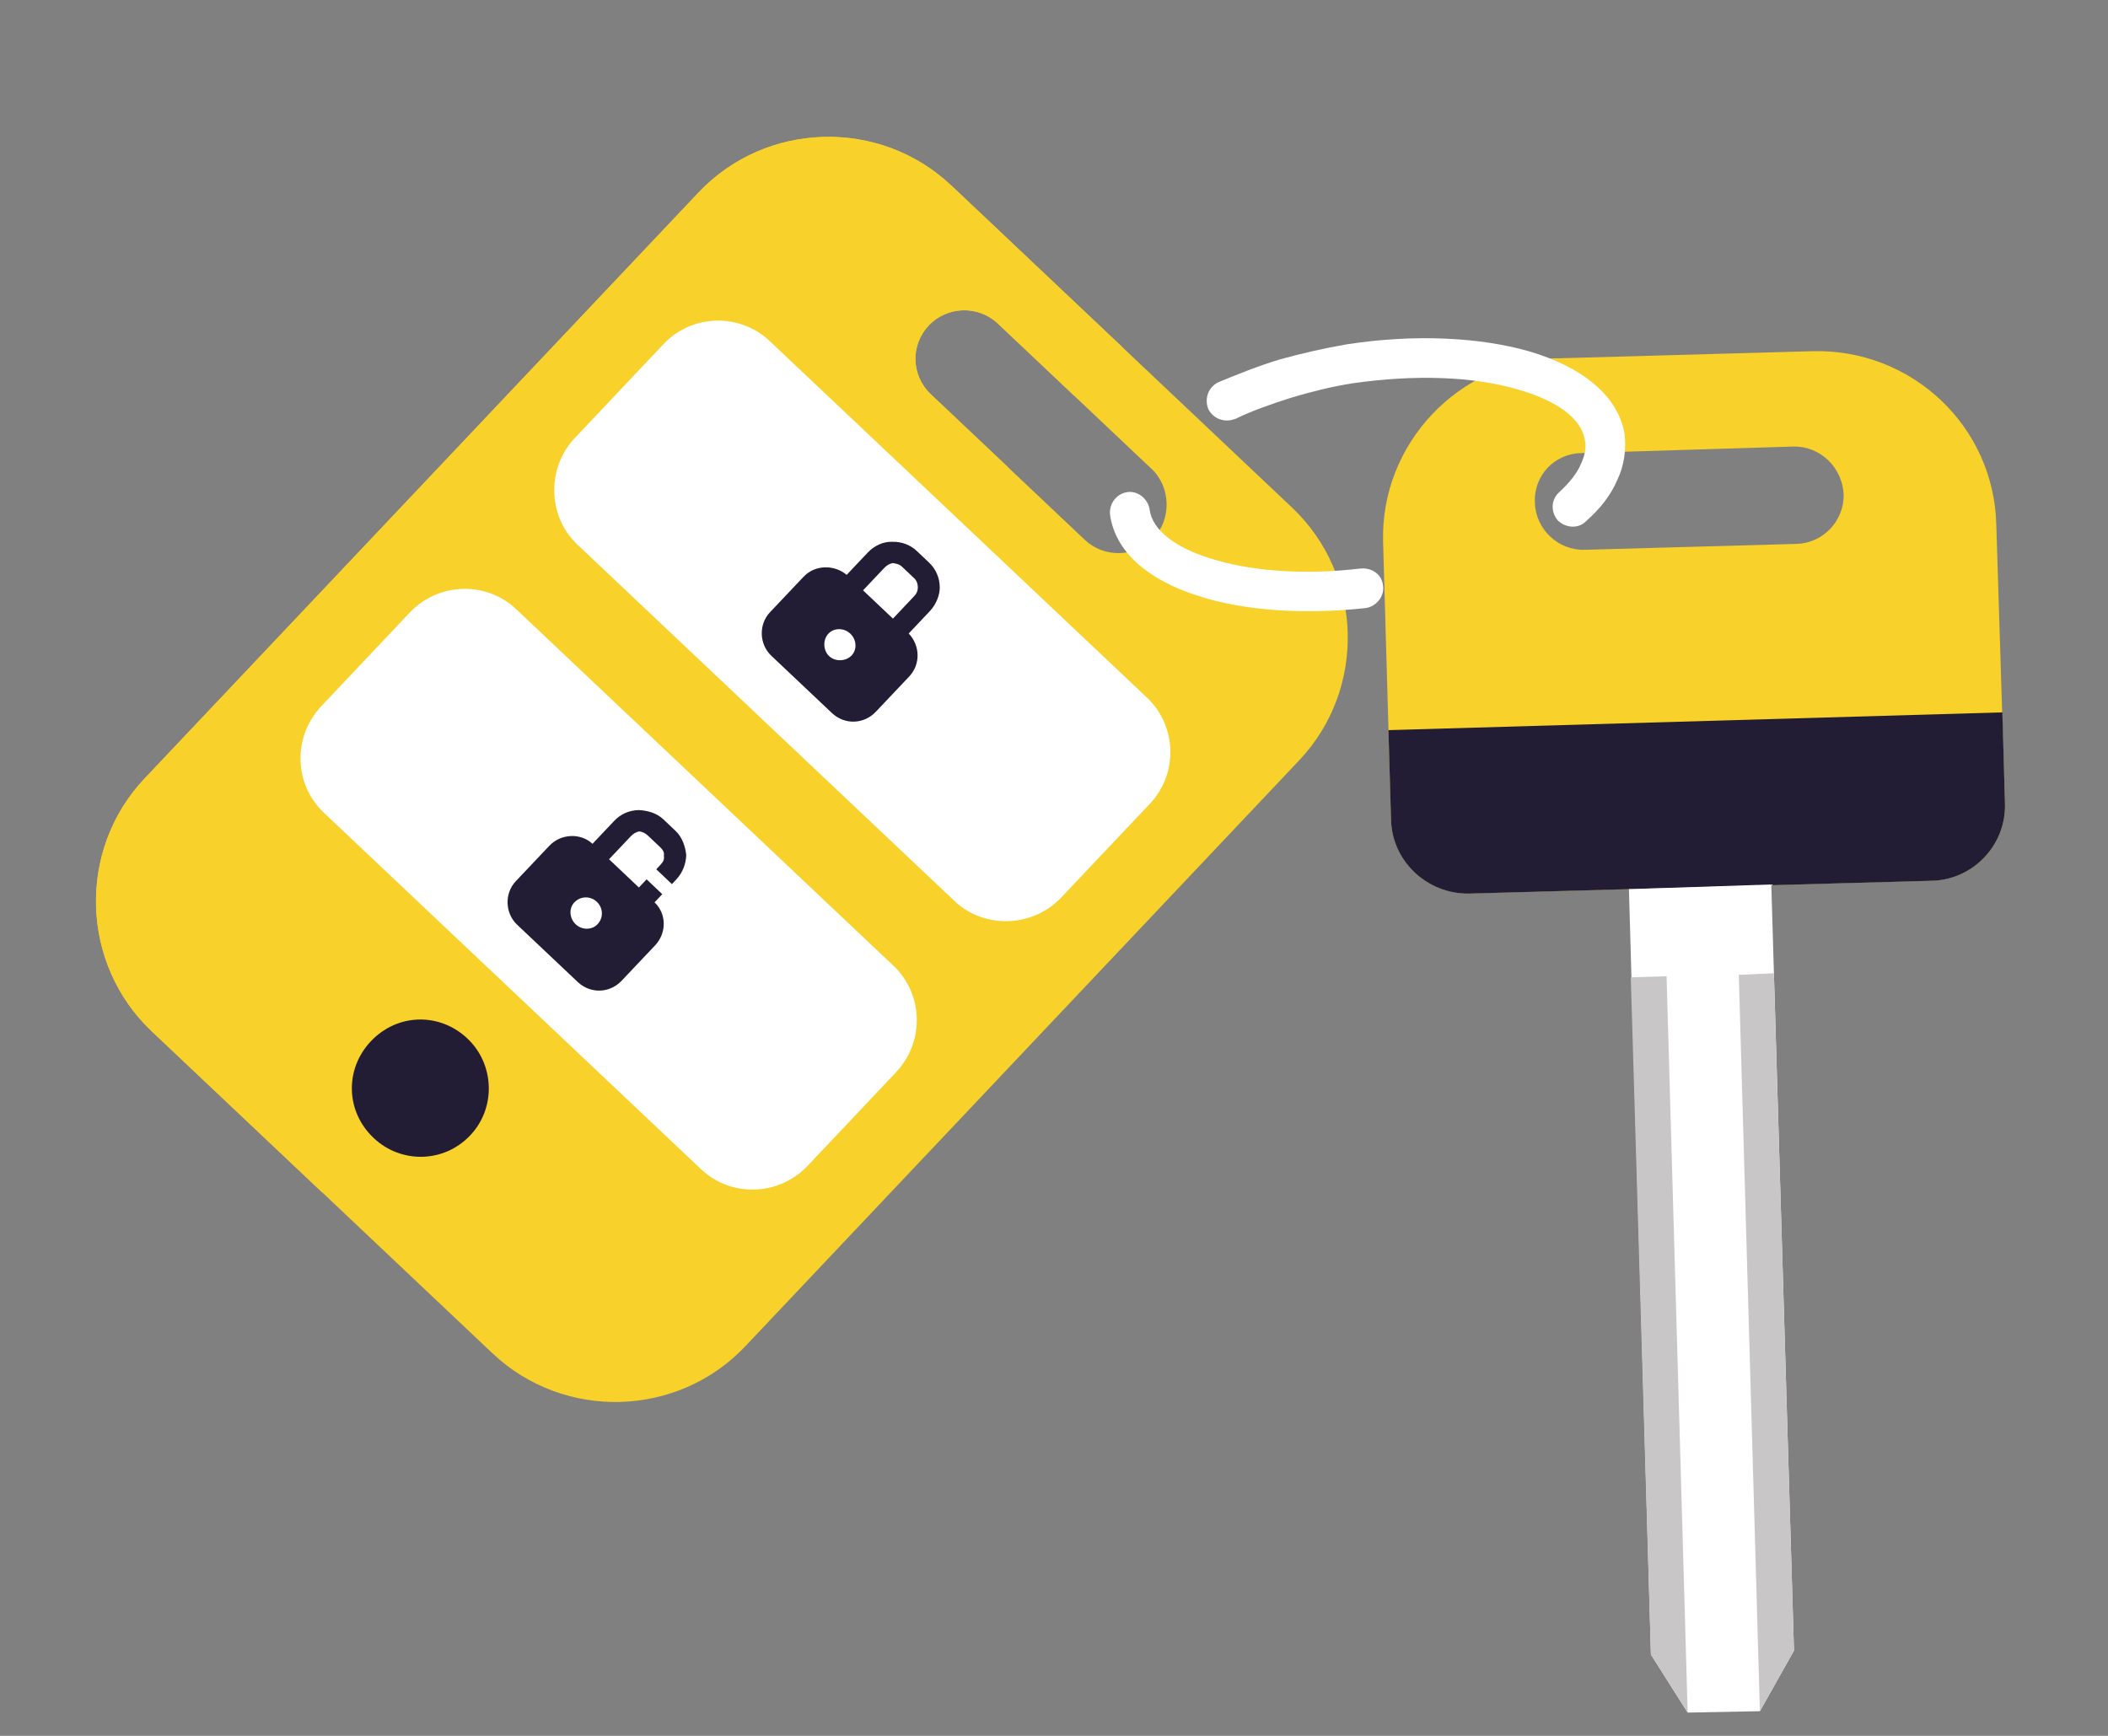 <svg width="391" height="322" viewBox="0 0 391 322" fill="none" xmlns="http://www.w3.org/2000/svg">
<rect x="0" y="0" width="391" height="322" fill="#808080" stroke="none"/>
<path d="M248.538 117.102L156.333 93.207" stroke="#221F1F" stroke-width="0.5" stroke-miterlimit="10"/>
<path fill-rule="evenodd" clip-rule="evenodd" d="M176.471 34.426L239.637 94.137C252.9 106.671 253.502 127.807 240.974 141.05L138.247 249.729C125.714 262.994 104.585 263.575 91.328 251.02L28.162 191.309C14.899 178.776 14.297 157.639 26.825 144.396L129.552 35.717C142.085 22.452 163.214 21.871 176.471 34.426ZM185.064 60.005L213.622 87.004C217.156 90.338 217.327 96.255 213.993 99.789C210.534 103.453 204.764 103.501 201.214 100.14L172.656 73.141C168.993 69.681 168.825 64.019 172.285 60.355C175.619 56.82 181.401 56.545 185.064 60.005Z" fill="#F8D12A"/>
<path fill-rule="evenodd" clip-rule="evenodd" d="M176.471 34.426L208.064 64.284L199.345 73.493L185.063 60.005C181.4 56.545 175.64 56.826 172.284 60.355C168.825 64.018 168.998 69.659 172.655 73.141L186.937 86.629L59.75 221.189L28.156 191.331C14.893 178.797 14.291 157.661 26.819 144.418L129.546 35.738C142.079 22.474 163.208 21.892 176.465 34.447L176.471 34.426Z" fill="#F8D12A"/>
<path fill-rule="evenodd" clip-rule="evenodd" d="M142.75 63.249L212.743 129.404C218.31 134.67 218.553 143.507 213.315 149.059L196.847 166.485C191.609 172.037 182.626 172.404 177.075 167.165L107.082 101.01C101.515 95.744 101.397 86.778 106.636 81.227L123.103 63.8C128.341 58.249 137.199 58.011 142.75 63.249Z" fill="white"/>
<path fill-rule="evenodd" clip-rule="evenodd" d="M95.733 112.992L165.726 179.148C171.292 184.413 171.535 193.25 166.172 198.931L149.83 216.229C144.466 221.909 135.608 222.147 130.057 216.908L60.064 150.753C54.497 145.488 54.255 136.65 59.618 130.97L75.96 113.672C81.324 107.992 90.182 107.754 95.733 112.992Z" fill="white"/>
<path fill-rule="evenodd" clip-rule="evenodd" d="M86.716 192.665C91.762 197.45 92.011 205.552 87.226 210.599C82.337 215.781 74.345 215.875 69.299 211.089C64.118 206.2 63.899 198.336 68.788 193.155C73.677 187.973 81.54 187.754 86.716 192.665Z" fill="#221C35"/>
<path fill-rule="evenodd" clip-rule="evenodd" d="M160.059 109.488L165.625 114.753L169.56 110.591C170.034 110.092 170.26 109.575 170.239 108.856C170.227 108.369 170.087 107.757 169.588 107.282L167.314 105.127C166.815 104.652 166.2 104.539 165.579 104.447C164.967 104.588 164.483 104.854 164.009 105.353L160.075 109.515L160.059 109.488ZM168.532 117.487C170.681 119.771 170.781 123.206 168.647 125.485L162.433 132.05C160.277 134.325 156.723 134.532 154.315 132.273L143.069 121.644C140.795 119.488 140.692 115.8 142.841 113.547L149.056 106.982C151.211 104.708 154.774 104.733 157.045 106.634L160.979 102.472C162.179 101.217 163.878 100.437 165.472 100.504C167.187 100.465 168.815 101.025 170.069 102.225L172.343 104.381C173.598 105.581 174.271 107.16 174.311 108.874C174.341 110.356 173.661 112.092 172.482 113.352L168.548 117.514L168.532 117.487ZM157.719 117.541C158.866 118.621 159.034 120.461 157.959 121.587C156.885 122.714 154.911 122.778 153.785 121.703C152.658 120.628 152.594 118.654 153.669 117.528C154.744 116.401 156.592 116.466 157.719 117.541Z" fill="#221C35"/>
<path fill-rule="evenodd" clip-rule="evenodd" d="M112.938 159.365L118.505 164.631L119.934 163.113L122.836 165.868L121.406 167.386C123.68 169.542 123.655 173.105 121.499 175.379L115.285 181.944C113.129 184.218 109.576 184.426 107.167 182.166L95.921 171.537C93.647 169.382 93.544 165.693 95.693 163.441L101.908 156.876C104.063 154.601 107.751 154.498 109.897 156.528L113.956 152.237C115.156 150.982 116.736 150.308 118.45 150.269C120.044 150.337 121.792 150.79 123.047 151.99L125.321 154.145C126.576 155.346 127.123 157.054 127.288 158.639C127.22 160.234 126.639 161.856 125.46 163.117L124.63 164.007L121.729 161.252L122.559 160.361C123.033 159.863 123.259 159.345 123.135 158.76C123.248 158.145 122.982 157.662 122.483 157.187L120.209 155.032C119.711 154.557 119.199 154.309 118.578 154.217C117.966 154.358 117.482 154.624 117.008 155.123L112.948 159.414L112.938 159.365ZM110.702 167.284C111.849 168.364 112.017 170.204 110.817 171.459C109.742 172.585 107.894 172.521 106.768 171.446C105.641 170.371 105.452 168.526 106.527 167.399C107.727 166.144 109.575 166.209 110.702 167.284Z" fill="#221C35"/>
<path fill-rule="evenodd" clip-rule="evenodd" d="M288.762 66.473L336.173 65.148C354.587 64.646 369.888 79.09 370.282 97.386L371.897 149.092C372.113 156.701 366.024 163.138 358.415 163.354L272.433 165.738C264.696 165.828 258.239 159.733 258.023 152.123L256.542 100.521C256.028 82.333 270.586 66.945 288.746 66.446L288.762 66.473ZM293.444 84.037L332.626 82.837C337.541 82.706 341.703 86.64 341.963 91.682C342.093 96.598 338.159 100.761 333.243 100.891L293.928 101.988C289.012 102.119 284.85 98.185 284.698 93.263C284.438 88.221 288.372 84.059 293.417 84.053L293.444 84.037Z" fill="#F8D12A"/>
<path fill-rule="evenodd" clip-rule="evenodd" d="M371.405 132.152L371.892 149.113C372.107 156.723 366.018 163.159 358.409 163.375L272.428 165.759C264.69 165.85 258.233 159.755 258.017 152.145L257.534 135.438L371.384 132.147L371.405 132.152Z" fill="#221C35"/>
<path fill-rule="evenodd" clip-rule="evenodd" d="M302.139 164.938L328.547 164.066L332.753 306.19L326.433 317.426L313.033 317.685L306.221 306.915L302.139 164.938Z" fill="white"/>
<path fill-rule="evenodd" clip-rule="evenodd" d="M329.022 180.54L332.753 306.19L326.433 317.426L322.521 180.836L329.022 180.54ZM313.033 317.685L306.216 306.936L302.485 181.286L309.121 181.094L313.033 317.685Z" fill="#C8C6C6"/>
<path d="M252.385 105.455C254.479 105.283 256.355 106.576 256.532 108.648C256.828 110.613 255.282 112.493 253.339 112.795C241.325 114.103 230.233 113.187 222.049 110.467C212.861 107.533 206.807 102.28 205.888 95.432C205.711 93.36 207.137 91.588 209.081 91.285C211.046 90.988 212.925 92.535 213.227 94.478C213.714 98.289 217.86 101.482 224.309 103.522C231.636 105.904 241.599 106.736 252.385 105.455ZM229.089 77.701C227.136 78.484 225.039 77.688 224.125 75.885C223.342 73.931 224.138 71.835 225.941 70.92C229.473 69.463 233.358 67.891 237.38 66.676C241.277 65.59 245.562 64.605 249.829 63.868C262.422 61.927 274.505 62.571 283.556 65.147C293.484 68.065 300.137 73.405 301.336 80.509C301.656 83.448 301.258 86.408 299.981 89.025C298.833 91.767 296.815 94.399 294.173 96.685C292.869 98.075 290.512 98.017 288.994 96.587C287.602 95.029 287.655 92.693 289.213 91.301C291.126 89.516 292.547 87.766 293.248 86.036C293.937 84.534 294.268 83.168 293.978 81.711C293.376 77.548 288.592 74.236 281.424 72.217C273.378 69.856 262.53 69.417 250.902 71.102C246.993 71.701 243.195 72.674 239.552 73.757C235.784 74.968 232.249 76.171 229.105 77.728L229.089 77.701Z" fill="white"/>
</svg>
